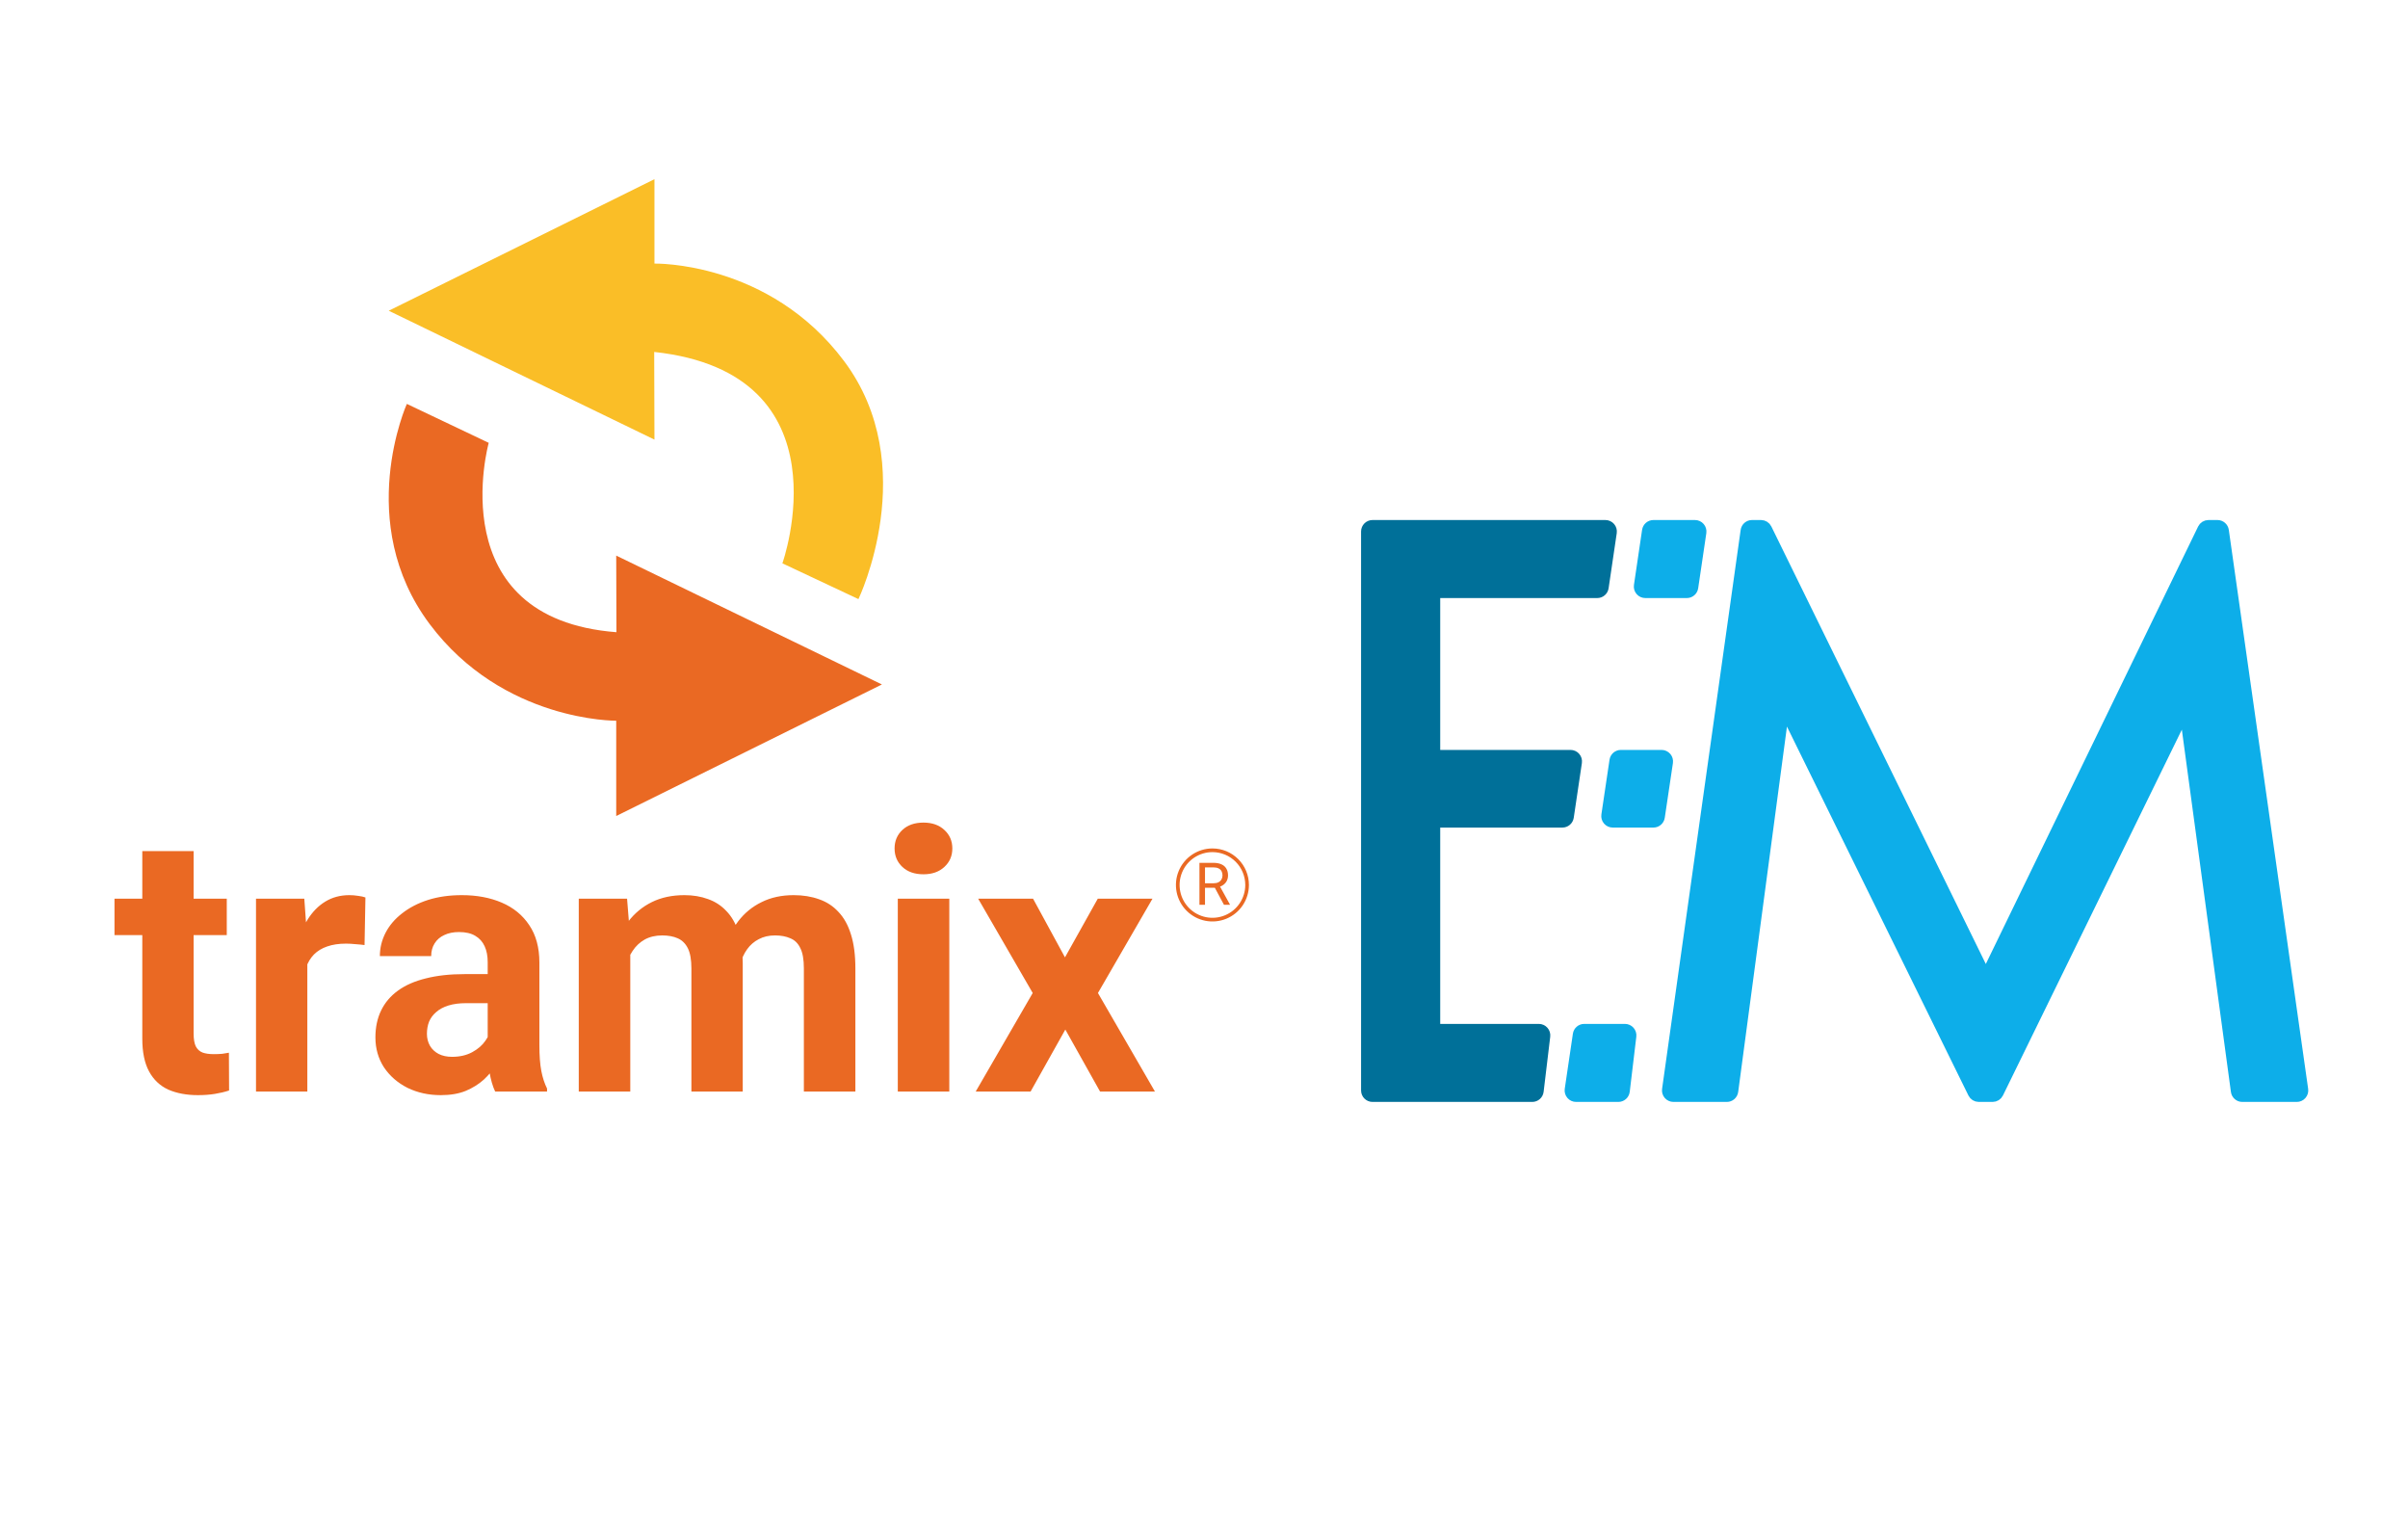 <svg width="793" height="502" viewBox="0 0 793 502" fill="none" xmlns="http://www.w3.org/2000/svg">
<path d="M202.933 182.937L290.43 225.369L202.933 268.683V237.306C202.933 237.306 165.635 237.705 141.496 205.482C116.45 172.04 133.981 132.991 133.981 132.991L160.948 145.81C160.948 145.81 144.782 203.67 203.005 208.165L202.933 182.937Z" fill="#EA6923"/>
<path d="M215.525 144.746L128.016 102.314L215.525 59V86.789C215.525 86.789 253.306 85.907 277.977 118.902C303.76 153.372 282.701 197.266 282.701 197.266L257.655 185.486C257.655 185.486 279.983 122.877 215.441 115.882L215.525 144.746Z" fill="#FABE27"/>
<path d="M74.681 295.912V307.886H37.704V295.912H74.681ZM46.861 280.241H63.764V340.284C63.764 342.124 63.999 343.532 64.468 344.51C64.977 345.489 65.721 346.173 66.699 346.565C67.677 346.917 68.909 347.093 70.396 347.093C71.453 347.093 72.392 347.054 73.214 346.975C74.075 346.858 74.798 346.741 75.385 346.623L75.444 359.066C73.996 359.536 72.431 359.908 70.749 360.181C69.066 360.455 67.207 360.592 65.173 360.592C61.456 360.592 58.208 359.986 55.43 358.773C52.691 357.521 50.578 355.525 49.091 352.786C47.604 350.047 46.861 346.447 46.861 341.987V280.241ZM101.21 309.764V359.418H84.307V295.912H100.213L101.21 309.764ZM120.344 295.502L120.051 311.173C119.229 311.055 118.231 310.957 117.058 310.879C115.923 310.762 114.886 310.703 113.947 310.703C111.56 310.703 109.486 311.016 107.725 311.642C106.004 312.229 104.556 313.11 103.382 314.283C102.247 315.457 101.386 316.885 100.8 318.568C100.252 320.251 99.939 322.168 99.86 324.32L96.456 323.263C96.456 319.155 96.867 315.379 97.689 311.936C98.51 308.453 99.704 305.421 101.269 302.838C102.873 300.256 104.83 298.26 107.138 296.851C109.447 295.443 112.088 294.739 115.062 294.739C116.001 294.739 116.96 294.817 117.938 294.973C118.916 295.091 119.718 295.267 120.344 295.502ZM160.608 345.097V316.807C160.608 314.772 160.275 313.031 159.61 311.583C158.945 310.097 157.908 308.942 156.499 308.121C155.13 307.299 153.35 306.888 151.158 306.888C149.28 306.888 147.656 307.221 146.287 307.886C144.917 308.512 143.861 309.431 143.117 310.644C142.374 311.818 142.002 313.207 142.002 314.812H125.099C125.099 312.112 125.725 309.549 126.977 307.123C128.229 304.697 130.048 302.564 132.435 300.725C134.822 298.847 137.659 297.38 140.946 296.323C144.272 295.267 147.989 294.739 152.097 294.739C157.028 294.739 161.41 295.56 165.245 297.204C169.079 298.847 172.092 301.312 174.283 304.599C176.514 307.886 177.629 311.994 177.629 316.925V344.1C177.629 347.582 177.844 350.438 178.275 352.669C178.705 354.86 179.331 356.777 180.153 358.421V359.418H163.073C162.251 357.697 161.625 355.545 161.195 352.962C160.804 350.341 160.608 347.719 160.608 345.097ZM162.838 320.74L162.956 330.307H153.506C151.276 330.307 149.339 330.561 147.695 331.07C146.052 331.578 144.702 332.302 143.646 333.241C142.589 334.141 141.807 335.198 141.298 336.411C140.828 337.624 140.594 338.954 140.594 340.402C140.594 341.85 140.926 343.16 141.591 344.334C142.256 345.469 143.215 346.369 144.467 347.034C145.719 347.66 147.187 347.973 148.869 347.973C151.413 347.973 153.623 347.465 155.502 346.447C157.38 345.43 158.828 344.178 159.845 342.691C160.901 341.204 161.449 339.795 161.488 338.465L165.949 345.626C165.323 347.23 164.462 348.893 163.366 350.614C162.31 352.336 160.96 353.96 159.317 355.486C157.673 356.973 155.697 358.205 153.389 359.184C151.08 360.123 148.341 360.592 145.172 360.592C141.141 360.592 137.483 359.79 134.196 358.186C130.948 356.542 128.366 354.293 126.448 351.436C124.57 348.541 123.631 345.254 123.631 341.576C123.631 338.25 124.257 335.296 125.509 332.713C126.761 330.131 128.601 327.959 131.027 326.198C133.492 324.398 136.563 323.048 140.241 322.148C143.919 321.209 148.185 320.74 153.036 320.74H162.838ZM207.562 309.06V359.418H190.6V295.912H206.506L207.562 309.06ZM205.215 325.435H200.519C200.519 321.014 201.048 316.944 202.104 313.227C203.2 309.471 204.784 306.223 206.858 303.484C208.971 300.706 211.573 298.554 214.664 297.028C217.756 295.502 221.336 294.739 225.405 294.739C228.223 294.739 230.805 295.169 233.153 296.03C235.5 296.851 237.516 298.162 239.198 299.962C240.92 301.723 242.25 304.032 243.189 306.888C244.128 309.705 244.598 313.09 244.598 317.042V359.418H227.694V318.92C227.694 316.025 227.303 313.794 226.52 312.229C225.738 310.664 224.623 309.568 223.175 308.942C221.766 308.316 220.064 308.003 218.069 308.003C215.877 308.003 213.96 308.453 212.317 309.353C210.712 310.253 209.382 311.505 208.326 313.11C207.269 314.675 206.486 316.514 205.978 318.627C205.469 320.74 205.215 323.009 205.215 325.435ZM243.013 323.498L236.968 324.261C236.968 320.114 237.476 316.259 238.494 312.699C239.55 309.138 241.096 306.008 243.131 303.308C245.204 300.608 247.767 298.514 250.819 297.028C253.871 295.502 257.393 294.739 261.384 294.739C264.436 294.739 267.214 295.189 269.719 296.088C272.223 296.949 274.355 298.338 276.116 300.256C277.916 302.134 279.286 304.599 280.225 307.651C281.203 310.703 281.692 314.44 281.692 318.861V359.418H264.73V318.861C264.73 315.927 264.338 313.696 263.556 312.17C262.812 310.605 261.717 309.529 260.269 308.942C258.86 308.316 257.178 308.003 255.221 308.003C253.187 308.003 251.406 308.414 249.88 309.236C248.354 310.018 247.083 311.114 246.065 312.523C245.048 313.931 244.285 315.575 243.776 317.453C243.268 319.292 243.013 321.307 243.013 323.498ZM312.623 295.912V359.418H295.661V295.912H312.623ZM294.605 279.361C294.605 276.896 295.465 274.861 297.187 273.257C298.909 271.653 301.217 270.85 304.113 270.85C306.969 270.85 309.258 271.653 310.98 273.257C312.741 274.861 313.621 276.896 313.621 279.361C313.621 281.826 312.741 283.861 310.98 285.465C309.258 287.069 306.969 287.871 304.113 287.871C301.217 287.871 298.909 287.069 297.187 285.465C295.465 283.861 294.605 281.826 294.605 279.361ZM340.209 295.912L350.715 315.222L361.515 295.912H379.534L361.573 326.961L380.355 359.418H362.278L350.833 338.993L339.387 359.418H321.31L340.092 326.961L322.132 295.912H340.209Z" fill="#EA6923"/>
<path d="M394.999 284.099H399.574C400.612 284.099 401.488 284.258 402.203 284.574C402.925 284.89 403.472 285.359 403.845 285.979C404.225 286.593 404.415 287.349 404.415 288.247C404.415 288.88 404.285 289.459 404.026 289.984C403.773 290.503 403.406 290.946 402.925 291.313C402.45 291.674 401.881 291.943 401.216 292.12L400.703 292.32H396.404L396.385 290.829H399.631C400.289 290.829 400.836 290.715 401.273 290.488C401.71 290.253 402.039 289.94 402.26 289.548C402.482 289.156 402.592 288.722 402.592 288.247C402.592 287.716 402.488 287.251 402.279 286.852C402.07 286.453 401.741 286.146 401.292 285.931C400.849 285.71 400.276 285.599 399.574 285.599H396.831V297.92H394.999V284.099ZM403.077 297.92L399.716 291.655L401.624 291.646L405.032 297.806V297.92H403.077Z" fill="#EA6923"/>
<path d="M410.694 291.385C410.694 293.643 410.025 295.85 408.77 297.728C407.516 299.605 405.732 301.069 403.646 301.933C401.56 302.797 399.264 303.023 397.049 302.583C394.835 302.142 392.8 301.055 391.203 299.458C389.607 297.861 388.519 295.827 388.079 293.612C387.638 291.397 387.864 289.102 388.729 287.015C389.593 284.929 391.056 283.146 392.934 281.891C394.811 280.637 397.019 279.967 399.277 279.967C402.305 279.967 405.209 281.17 407.35 283.311C409.491 285.452 410.694 288.356 410.694 291.385Z" stroke="#EA6923" stroke-width="1.208" stroke-miterlimit="10"/>
<path d="M560.056 175.276C560.136 174.733 559.976 174.182 559.618 173.767C559.259 173.351 558.738 173.113 558.189 173.113H544.506C543.57 173.113 542.776 173.798 542.639 174.724L539.958 192.866C539.877 193.409 540.037 193.96 540.396 194.375C540.754 194.791 541.276 195.03 541.825 195.03H555.508C556.444 195.03 557.238 194.344 557.375 193.418L560.056 175.276ZM549.054 250.974C549.135 250.431 548.975 249.88 548.617 249.464C548.258 249.048 547.736 248.809 547.187 248.809H533.781C532.846 248.809 532.052 249.494 531.914 250.419L529.233 268.436C529.153 268.979 529.312 269.53 529.671 269.946C530.029 270.362 530.551 270.601 531.1 270.601H544.506C545.441 270.601 546.235 269.916 546.373 268.992L549.054 250.974ZM536.996 341.131C537.06 340.595 536.892 340.058 536.534 339.654C536.175 339.251 535.662 339.02 535.122 339.02H521.716C520.78 339.02 519.986 339.705 519.849 340.631L517.168 358.773C517.088 359.316 517.248 359.867 517.606 360.282C517.965 360.698 518.486 360.937 519.035 360.937H532.952C533.907 360.937 534.712 360.222 534.826 359.273L536.996 341.131Z" fill="#0DAEE9" stroke="#0DAEE9" stroke-width="3.775" stroke-linejoin="round"/>
<path d="M452 173.113C450.958 173.113 450.113 173.958 450.113 175V359.049C450.113 360.092 450.958 360.937 452 360.937H504.597C505.553 360.937 506.358 360.222 506.471 359.273L508.642 341.131C508.706 340.595 508.537 340.058 508.179 339.654C507.821 339.251 507.307 339.02 506.767 339.02H472.403V270.601H514.528C515.463 270.601 516.258 269.916 516.395 268.992L519.076 250.974C519.157 250.431 518.998 249.88 518.639 249.464C518.28 249.048 517.759 248.809 517.209 248.809H472.403V195.03H526.009C526.944 195.03 527.739 194.344 527.876 193.418L530.557 175.276C530.637 174.733 530.477 174.182 530.119 173.767C529.76 173.351 529.239 173.113 528.69 173.113H452Z" fill="#007099" stroke="#007099" stroke-width="3.775" stroke-linejoin="round"/>
<path d="M549.225 358.786C549.149 359.328 549.311 359.875 549.669 360.287C550.028 360.7 550.547 360.937 551.094 360.937H568.676C569.621 360.937 570.421 360.237 570.546 359.299L587.43 232.831L649.938 359.882C650.256 360.528 650.912 360.937 651.632 360.937H656.213C656.934 360.937 657.592 360.526 657.908 359.879L719.561 233.838L736.556 359.303C736.683 360.239 737.482 360.937 738.426 360.937H756.379C756.926 360.937 757.446 360.7 757.805 360.287C758.163 359.874 758.325 359.325 758.248 358.784L732.123 174.735C731.991 173.804 731.194 173.113 730.254 173.113H727.283C726.56 173.113 725.9 173.525 725.585 174.176L653.976 321.713L581.637 174.169C581.32 173.522 580.663 173.113 579.943 173.113H576.971C576.03 173.113 575.233 173.805 575.102 174.737L549.225 358.786Z" fill="#0DAEE9" stroke="#0DAEE9" stroke-width="3.775" stroke-linejoin="round"/>
</svg>
